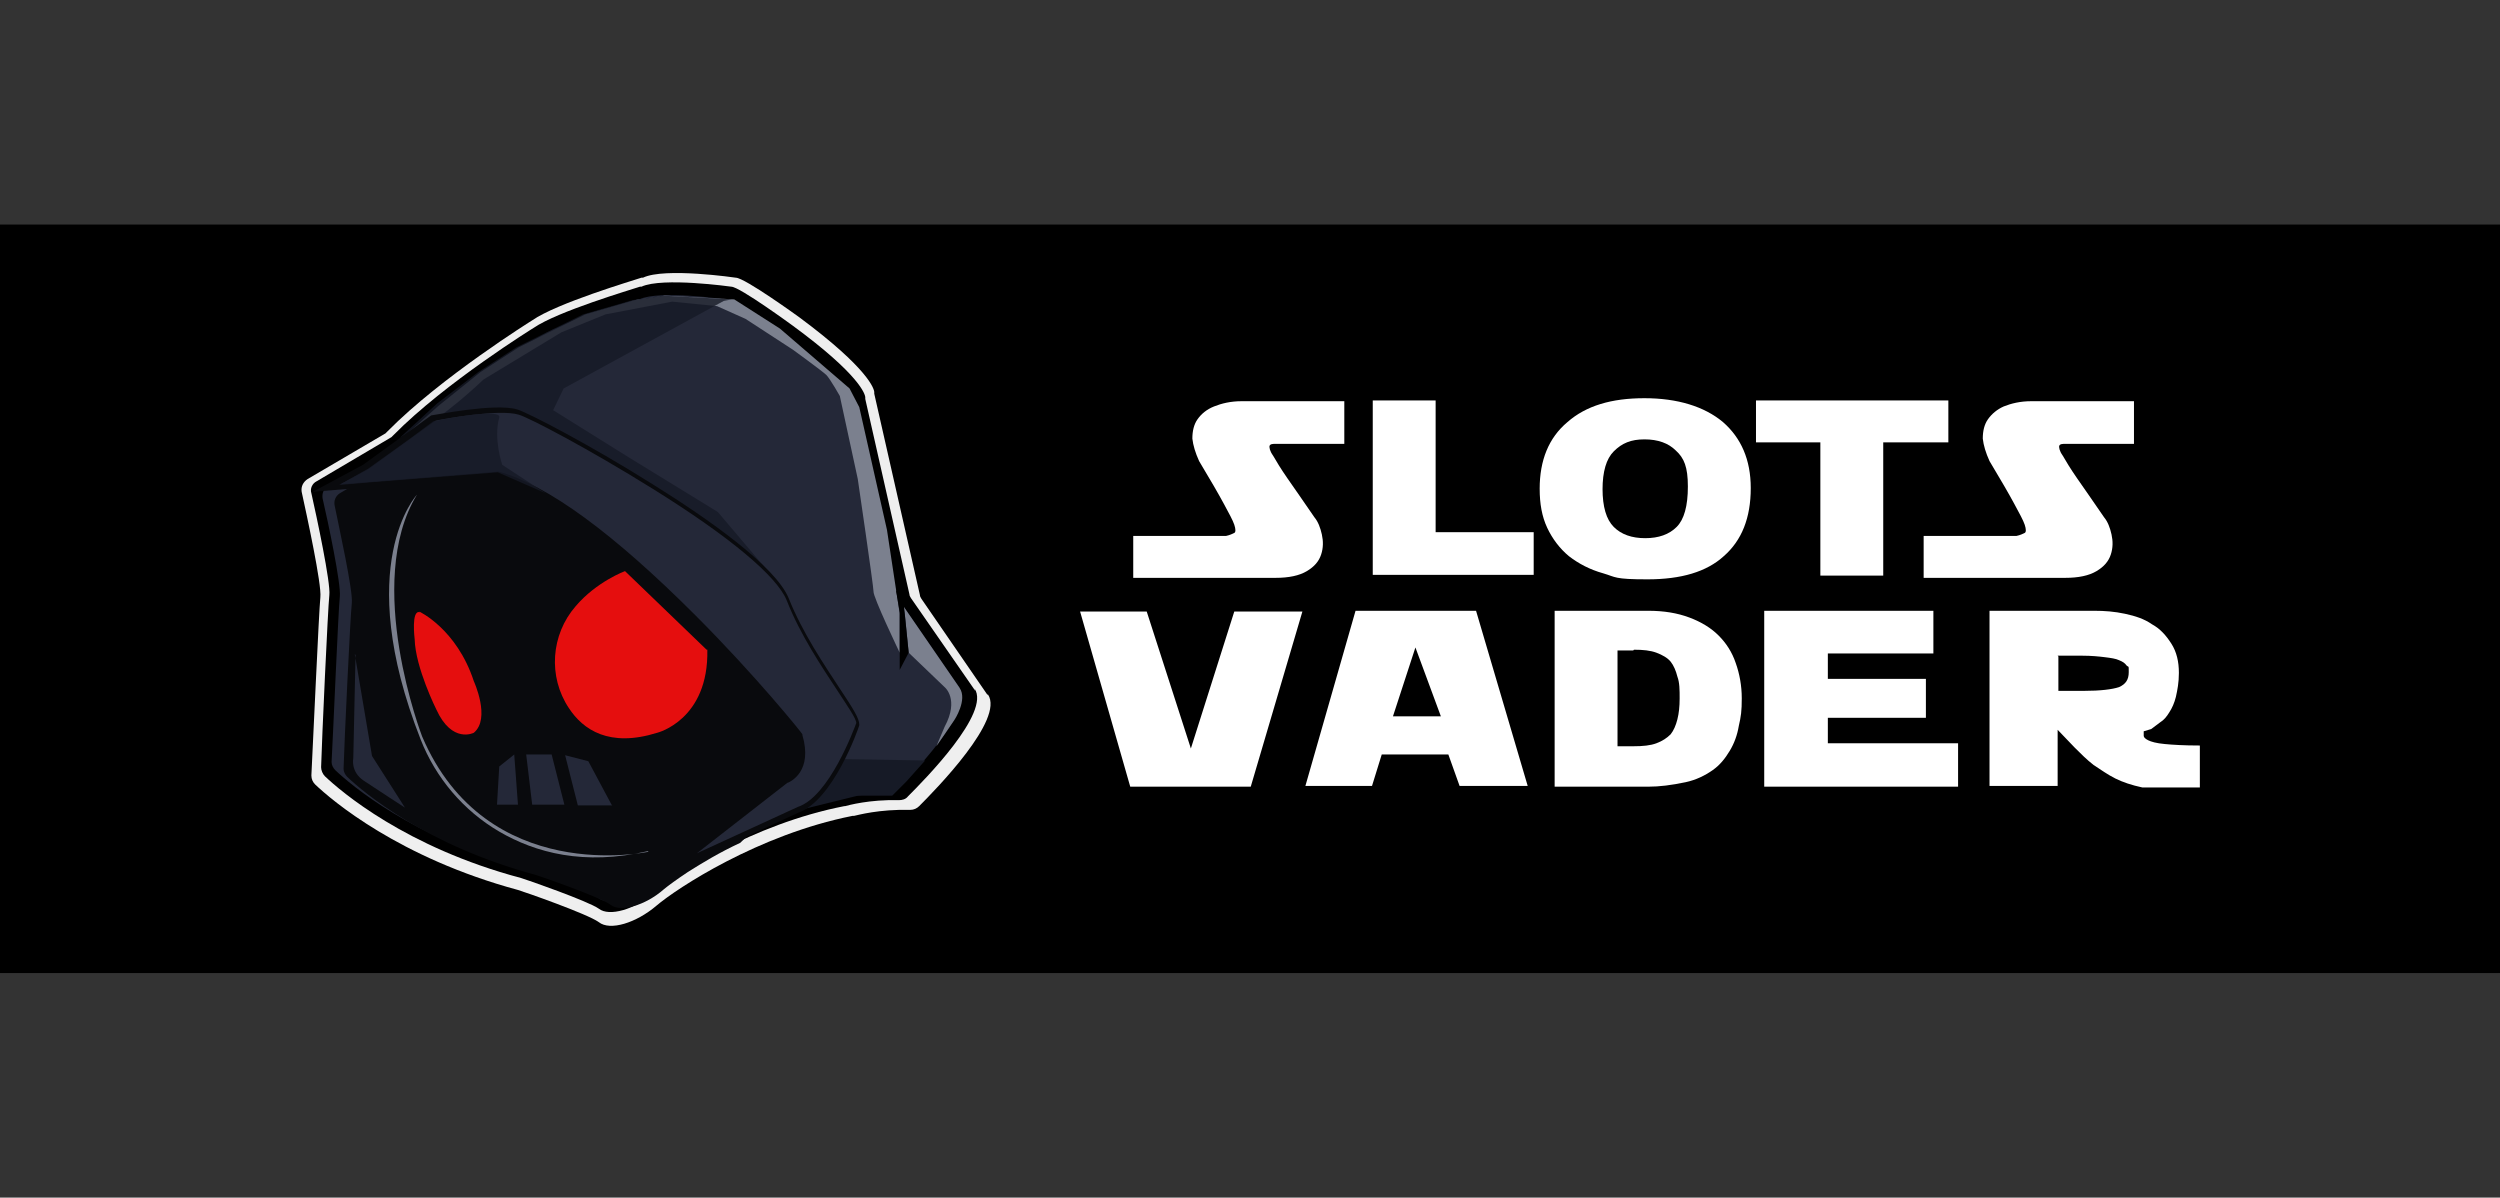 <?xml version="1.0" encoding="UTF-8"?>
<svg id="Layer_1" xmlns="http://www.w3.org/2000/svg" version="1.1" viewBox="0 0 334 160">
  <rect x="0" y="0" width="334" height="160" fill="#333333" stroke="none"/>
  <!-- Generator: Adobe Illustrator 29.7.1, SVG Export Plug-In . SVG Version: 2.1.1 Build 8)  -->
  <defs>
    <style>
      .st0 {
        fill: #e50e0e;
      }

      .st1 {
        fill: #242838;
      }

      .st2 {
        fill: #efefef;
      }

      .st3 {
        fill: #090a0d;
      }

      .st4 {
        fill: #fff;
      }

      .st5 {
        fill: #7b808e;
      }

      .st6 {
        isolation: isolate;
        opacity: .8;
      }

      .st6, .st7 {
        fill: #161a26;
      }
    </style>
  </defs>
  <rect y="30" width="334" height="100"/>
  <g>
    <path class="st2" d="M131.9,92.8l-8.8-12.8c-.1-.2-.2-.3-.2-.5l-6.1-26.9c0,0,0-.1,0-.2,0-.4-.7-3.1-10-10,0,0-7.3-5.3-8.5-5.3,0,0-9.5-1.4-12.4,0,0,0-.2,0-.2,0-1.2.4-11.3,3.4-14.6,5.7,0,0-12.2,7.6-19.3,14.8-.1.1-.2.2-.3.3l-10.4,6.1c-.6.4-.9,1-.8,1.7.7,3.2,2.7,12.4,2.5,14.1-.2,1.9-1,20-1.2,23.8,0,.5.2.9.5,1.2,2.2,2.1,11.2,9.8,27.1,14.1,0,0,0,0,0,0,.7.2,9.3,3.2,10.8,4.3,1.5,1.2,5,.1,7.7-2.2,2.7-2.3,13.6-9.5,26.2-12,0,0,.1,0,.2,0,.5-.1,3.3-.9,7.5-.8.5,0,.9-.2,1.2-.5,2.3-2.3,11.4-11.6,9.2-14.9h0Z"/>
    <path d="M130.3,92.3l-8.6-12.4c-.1-.2-.2-.3-.2-.5l-5.9-26.1c0,0,0-.1,0-.2,0-.4-.7-3-9.7-9.6,0,0-7.1-5.2-8.2-5.2,0,0-9.2-1.3-12,0,0,0-.2,0-.2,0-1.2.4-11,3.3-14.2,5.5,0,0-11.8,7.3-18.7,14.3,0,0-.2.2-.3.3l-10,5.9c-.6.3-.9,1-.7,1.6.7,3.1,2.6,12,2.4,13.6-.2,1.8-1,19.4-1.1,23,0,.4.2.9.5,1.2,2.1,2,10.8,9.5,26.2,13.6,0,0,0,0,0,0,.7.2,9,3.1,10.4,4.1,1.4,1.1,4.8.1,7.4-2.1,2.6-2.3,13.1-9.2,25.4-11.6,0,0,0,0,.1,0,.4-.1,3.2-.9,7.2-.8.4,0,.9-.1,1.2-.5,2.2-2.2,11.1-11.2,8.9-14.4h0Z"/>
    <path class="st1" d="M128.2,91.9l-8.2-11.9c-.1-.2-.2-.3-.2-.5l-5.7-25c0,0,0-.1,0-.2,0-.4-.7-2.9-9.3-9.3,0,0-6.8-5-7.9-5,0,0-8.8-1.3-11.5,0,0,0-.1,0-.2,0-1.2.3-10.5,3.1-13.6,5.3,0,0-11.4,7-17.9,13.8,0,0-.2.2-.3.2l-9.6,5.7c-.6.3-.8,1-.7,1.6.7,3,2.5,11.5,2.3,13.1-.2,1.7-.9,18.6-1.1,22.1,0,.4.2.8.5,1.1,2,1.9,10.4,9.1,25.2,13.1,0,0,0,0,0,0,.7.2,8.7,2.9,10,4,1.3,1,4.6.1,7.1-2.1,2.5-2.2,12.6-8.8,24.4-11.1,0,0,0,0,.1,0,.4-.1,3-.8,6.9-.7.4,0,.8-.1,1.1-.4,2.1-2.1,10.6-10.7,8.5-13.8h0Z"/>
    <path class="st3" d="M110.3,99c-.2,1.9-3.6,6-3.6,6l-7.8,7.6c-2.8,1.3-5.1,2.7-7,3.9-1.5,1-2.6,1.8-3.2,2.3-2.5,2.2-5.8,3.1-7.1,2.1-1.3-1-9.3-3.8-10-4,0,0,0,0,0,0-14.8-4-23.1-11.1-25.2-13.1-.3-.3-.5-.7-.5-1.1.1-3.5.9-20.4,1.1-22.1.2-1.6-1.7-10.1-2.3-13.1-.1-.6.1-1.2.7-1.6l3.2-1.9h0l14.4-6.6,9.1,2.5,9.5,5.9,12.7,9.4,11.3,12.7,4.8,11Z"/>
    <path class="st5" d="M120.2,87.2s-3.6-7.5-3.5-8.2c0-.7-2.1-15-2.1-15l-2.4-11.1s-1.3-2.3-1.8-2.8c-.5-.5-4.5-3.4-4.5-3.4l-6.3-4.1-3.8-1.7-6-.6-8.9,1.7-5.9,2.4-10.4,6.3s-5.6,5.4-9.3,7l-1.2.5,4.5-4,5.6-4.5,5.1-3.3,8.9-4.4,6.6-1.9,4-.6,9.3.5,6.1,3.9,9.3,8,1.3,2.5,3.7,16.4,1.7,11.2v5.3h0Z"/>
    <path class="st0" d="M94.4,86.8l-10.9-10.5s-3.8,1.4-6.6,4.7c-3.3,3.8-3.7,9.4-.9,13.6,1.9,2.9,5.4,5.3,11.8,3.3,0,0,6.9-1.7,6.7-11.1Z"/>
    <path class="st0" d="M56,81.7s5,2.3,7.3,9.3c0,0,2.3,5,0,6.9,0,0-2.9,1.5-5-3.1,0,0-2.8-5.6-2.9-9.4,0,0-.5-4,.7-3.6Z"/>
    <path class="st1" d="M81.7,107.5l-3.1-5.8-3.1-.8,1.7,6.7h4.6Z"/>
    <path class="st7" d="M111.5,101.4l12.1.2-2.5,2.8-1.9,1.9h-4.6l-7.7,1.9,3.6-5,.9-1.8Z"/>
    <path class="st1" d="M75.4,107.5h-4.3l-.8-6.7h3.4l1.7,6.7Z"/>
    <path class="st1" d="M69.2,107.5h-2.8l.3-5.1,2-1.6.5,6.7Z"/>
    <path class="st6" d="M103.1,76.9l-7.2-8.5-11.9-7.3-10.1-6.3,1.4-2.9,21.4-11.7,1.1-.2-9.3-.5-4,.6-6.6,1.9-8.9,4.4-5.1,3.3-5.5,4.2-5,4.6,4.4-2.5,4.9-.8,3.2-.5,3.9.6,3.9,1.7,12.5,7.3,16.7,12.9Z"/>
    <path class="st1" d="M48.8,62.4l9.1-6.6s8.4-1.7,11.3-.8c2.9.8,32.9,17.3,36,25,3.1,7.8,9.4,15,9.4,16.6,0,0-3.4,9.9-8,11.5l-16.4,7.6,14.8-11.5s3.2-1.1,1.8-6c0,0-24.7-30.6-40.4-34.9l-22.8,1.9,5.2-2.8Z"/>
    <path class="st3" d="M87.5,117.4l17.3-13.5h0c.1,0,2.8-1.1,1.6-5.5-.6-.7-6.6-8-14.2-15.8-7.4-7.4-17.8-16.7-25.9-18.9l-24.5,2,6.7-3.6,9.1-6.6h0c.3,0,8.5-1.7,11.5-.8,1.6.5,10,4.9,18.1,10,7.4,4.6,16.5,11,18.2,15.3,1.8,4.5,4.7,8.8,6.8,12,1.8,2.7,2.6,4,2.6,4.8h0c0,0,0,.1,0,.1-.1.4-3.5,10.1-8.2,11.7l-19.3,8.9h0ZM105.3,104.5l-12.2,9.5,13.5-6.2h0c4.2-1.4,7.5-10.4,7.8-11.2,0-.6-1.2-2.3-2.5-4.3-2.1-3.2-5-7.5-6.8-12.1-1.3-3.2-7.6-8.5-17.9-14.9-8.5-5.3-16.5-9.5-17.9-9.9-2.6-.8-10.2.6-11.1.8l-9,6.5-3.7,2,21.1-1.7h0c6.6,1.8,15.4,8.3,26.3,19.2,8.1,8.1,14.3,15.8,14.3,15.9h0c0,0,0,.1,0,.1,1.4,4.8-1.5,6.2-2,6.4h0Z"/>
    <path class="st5" d="M120.9,82.2l.5,5,4.8,4.6s2,1.6,0,5.3l-1.1,2.6,2.4-3.5s1.8-2.7.7-4.3c-1.1-1.6-7.5-10.9-7.5-10.9l.2,1.2Z"/>
    <path d="M119.7,78.8l.5,3v7.7l1.2-2.3-.7-6.9-1-1.5Z"/>
    <path class="st5" d="M86.6,113.8s-21.6,4.7-30.2-15.4c0,0-7.9-20.5-.7-32.3,0,0-8.7,9.3.5,32.7,2,5.1,5.7,9.5,10.5,12.3,4.8,2.8,11.3,4.6,19.9,2.6Z"/>
    <path class="st6" d="M58,56.2l-3.5,2.6-5.3,3.8-3.9,2.2,4.6-.4,16.6-1.3,6.4,2.8-5.8-3.8s-1.2-3.5-.4-6.3c.4-1.2-6.1-.1-8.8.5Z"/>
    <path class="st1" d="M47.5,87.5l-.3,13.8s-.4,1.8,1.4,3c1.8,1.2,5.5,3.6,5.5,3.6l-4.4-6.9-2.3-13.6Z"/>
    <path class="st4" d="M151.4,77.2v-5.6h12.4c.5-.1.9-.3,1.1-.4.2-.1.2-.5,0-1.1-.2-.6-.7-1.5-1.4-2.8-.7-1.3-1.8-3.2-3.3-5.7-.5-1.1-.8-2.1-.9-3,0-1,.2-1.9.7-2.6.5-.7,1.2-1.3,2.2-1.7,1-.4,2.2-.7,3.7-.7h13.7s0,5.7,0,5.7h-9.1c-.5,0-.8,0-.9.3,0,.2,0,.6.5,1.3.4.7,1,1.7,1.9,3,.9,1.3,2.1,3,3.6,5.2.5.6.8,1.4,1,2.3.2.9.2,1.8-.1,2.7-.3.9-.9,1.6-1.9,2.2-1,.6-2.4.9-4.2.9h-18.8Z"/>
    <path class="st4" d="M183.4,76.9v-23.4h8.4v17.6h13.1v5.7h-21.5Z"/>
    <path class="st4" d="M205.7,65.3c0-3.8,1.2-6.8,3.7-8.9,2.5-2.2,5.9-3.2,10.3-3.2s8,1.1,10.5,3.2c2.4,2.1,3.7,5,3.7,8.8,0,4-1.2,7-3.6,9.1-2.3,2.1-5.7,3.1-10.2,3.1s-4.2-.3-5.9-.8c-1.8-.5-3.3-1.3-4.6-2.3-1.2-1-2.2-2.3-2.9-3.8-.7-1.5-1-3.2-1-5.2ZM214.1,65.3c0,2.4.5,4.1,1.5,5.1,1,1,2.4,1.5,4.2,1.5s3.2-.5,4.2-1.5c1-1,1.5-2.8,1.5-5.4s-.5-3.8-1.6-4.8c-1-1-2.4-1.5-4.2-1.5s-3,.5-4.1,1.6c-1,1-1.5,2.7-1.5,5.1Z"/>
    <path class="st4" d="M234.6,59.1v-5.6h25.7v5.6h-8.7v17.8h-8.4v-17.8h-8.5Z"/>
    <path class="st4" d="M257,77.2v-5.6h12.4c.5-.1.9-.3,1.1-.4.2-.1.2-.5,0-1.1-.2-.6-.7-1.5-1.4-2.8-.7-1.3-1.8-3.2-3.3-5.7-.5-1.1-.8-2.1-.9-3,0-1,.2-1.9.7-2.6.5-.7,1.2-1.3,2.1-1.7,1-.4,2.2-.7,3.7-.7h13.7s0,5.7,0,5.7h-9.1c-.5,0-.8,0-.9.3,0,.2,0,.6.5,1.3.4.7,1,1.7,1.9,3,.9,1.3,2.1,3,3.6,5.2.5.6.8,1.4,1,2.3.2.9.2,1.8-.1,2.7-.3.9-.9,1.6-1.9,2.2-1,.6-2.4.9-4.2.9h-18.8Z"/>
    <path class="st4" d="M165,81.7h9l-6.9,23.4h-16.1l-6.7-23.4h8.9l5.9,18.3,5.8-18.3Z"/>
    <path class="st4" d="M195,105l-1.5-4.2h-8.9l-1.3,4.2h-8.9l6.7-23.4h16.1l6.9,23.4h-9ZM186.1,95.7h6.4l-3.4-9.2-3,9.2Z"/>
    <path class="st4" d="M207.7,105v-23.4h12.5c2.1,0,3.9.3,5.5.9,1.6.6,2.9,1.4,3.9,2.4,1,1,1.8,2.2,2.3,3.7.5,1.4.8,3,.8,4.7s-.1,2.4-.4,3.7c-.2,1.2-.6,2.3-1.2,3.3-.6,1-1.3,1.9-2.3,2.6-1,.7-2.2,1.3-3.6,1.6-1.9.4-3.5.6-5,.6h-12.5ZM218.2,86.9h-2.1v12.8h2.1c1.3,0,2.3-.1,3.1-.4.8-.3,1.4-.7,1.9-1.2.4-.5.7-1.2.9-2,.2-.8.3-1.7.3-2.8s0-2.1-.3-2.9c-.2-.8-.5-1.5-.9-2-.4-.5-1.1-.9-1.9-1.2-.8-.3-1.8-.4-3-.4Z"/>
    <path class="st4" d="M235.7,105.2v-23.6h22.6v5.7h-14.1v3.4h13.1v5.2h-13.1v3.4h17.4v5.8h-25.9Z"/>
    <path class="st4" d="M274.9,105h-9.1v-23.4h14c1.4,0,2.7.1,4.1.4,1.4.3,2.6.7,3.6,1.4,1.1.6,1.9,1.5,2.6,2.6.7,1.1,1,2.4,1,3.9,0,1.3-.2,2.3-.4,3.2-.2.8-.5,1.5-.9,2.1-.3.5-.7,1-1.2,1.3-.4.3-.8.6-1.2.9l-1,.3c0,.2,0,.4,0,.6s.2.4.6.6,1.1.4,2.2.5c1,.1,2.6.2,4.7.2v5.6h-7.7c-1.4-.3-2.6-.7-3.6-1.2-1-.5-2-1.2-2.9-1.8-.9-.7-1.7-1.5-2.5-2.3-.8-.8-1.5-1.6-2.3-2.4v7.6ZM275,87.7v4.6h3.4c2.2,0,3.8-.2,4.7-.5.9-.4,1.3-1,1.3-2s0-.6-.3-.9c-.2-.3-.5-.5-1-.7-.4-.2-1.1-.3-1.9-.4-.8-.1-1.8-.2-3-.2h-3.3Z"/>
  </g>
</svg>